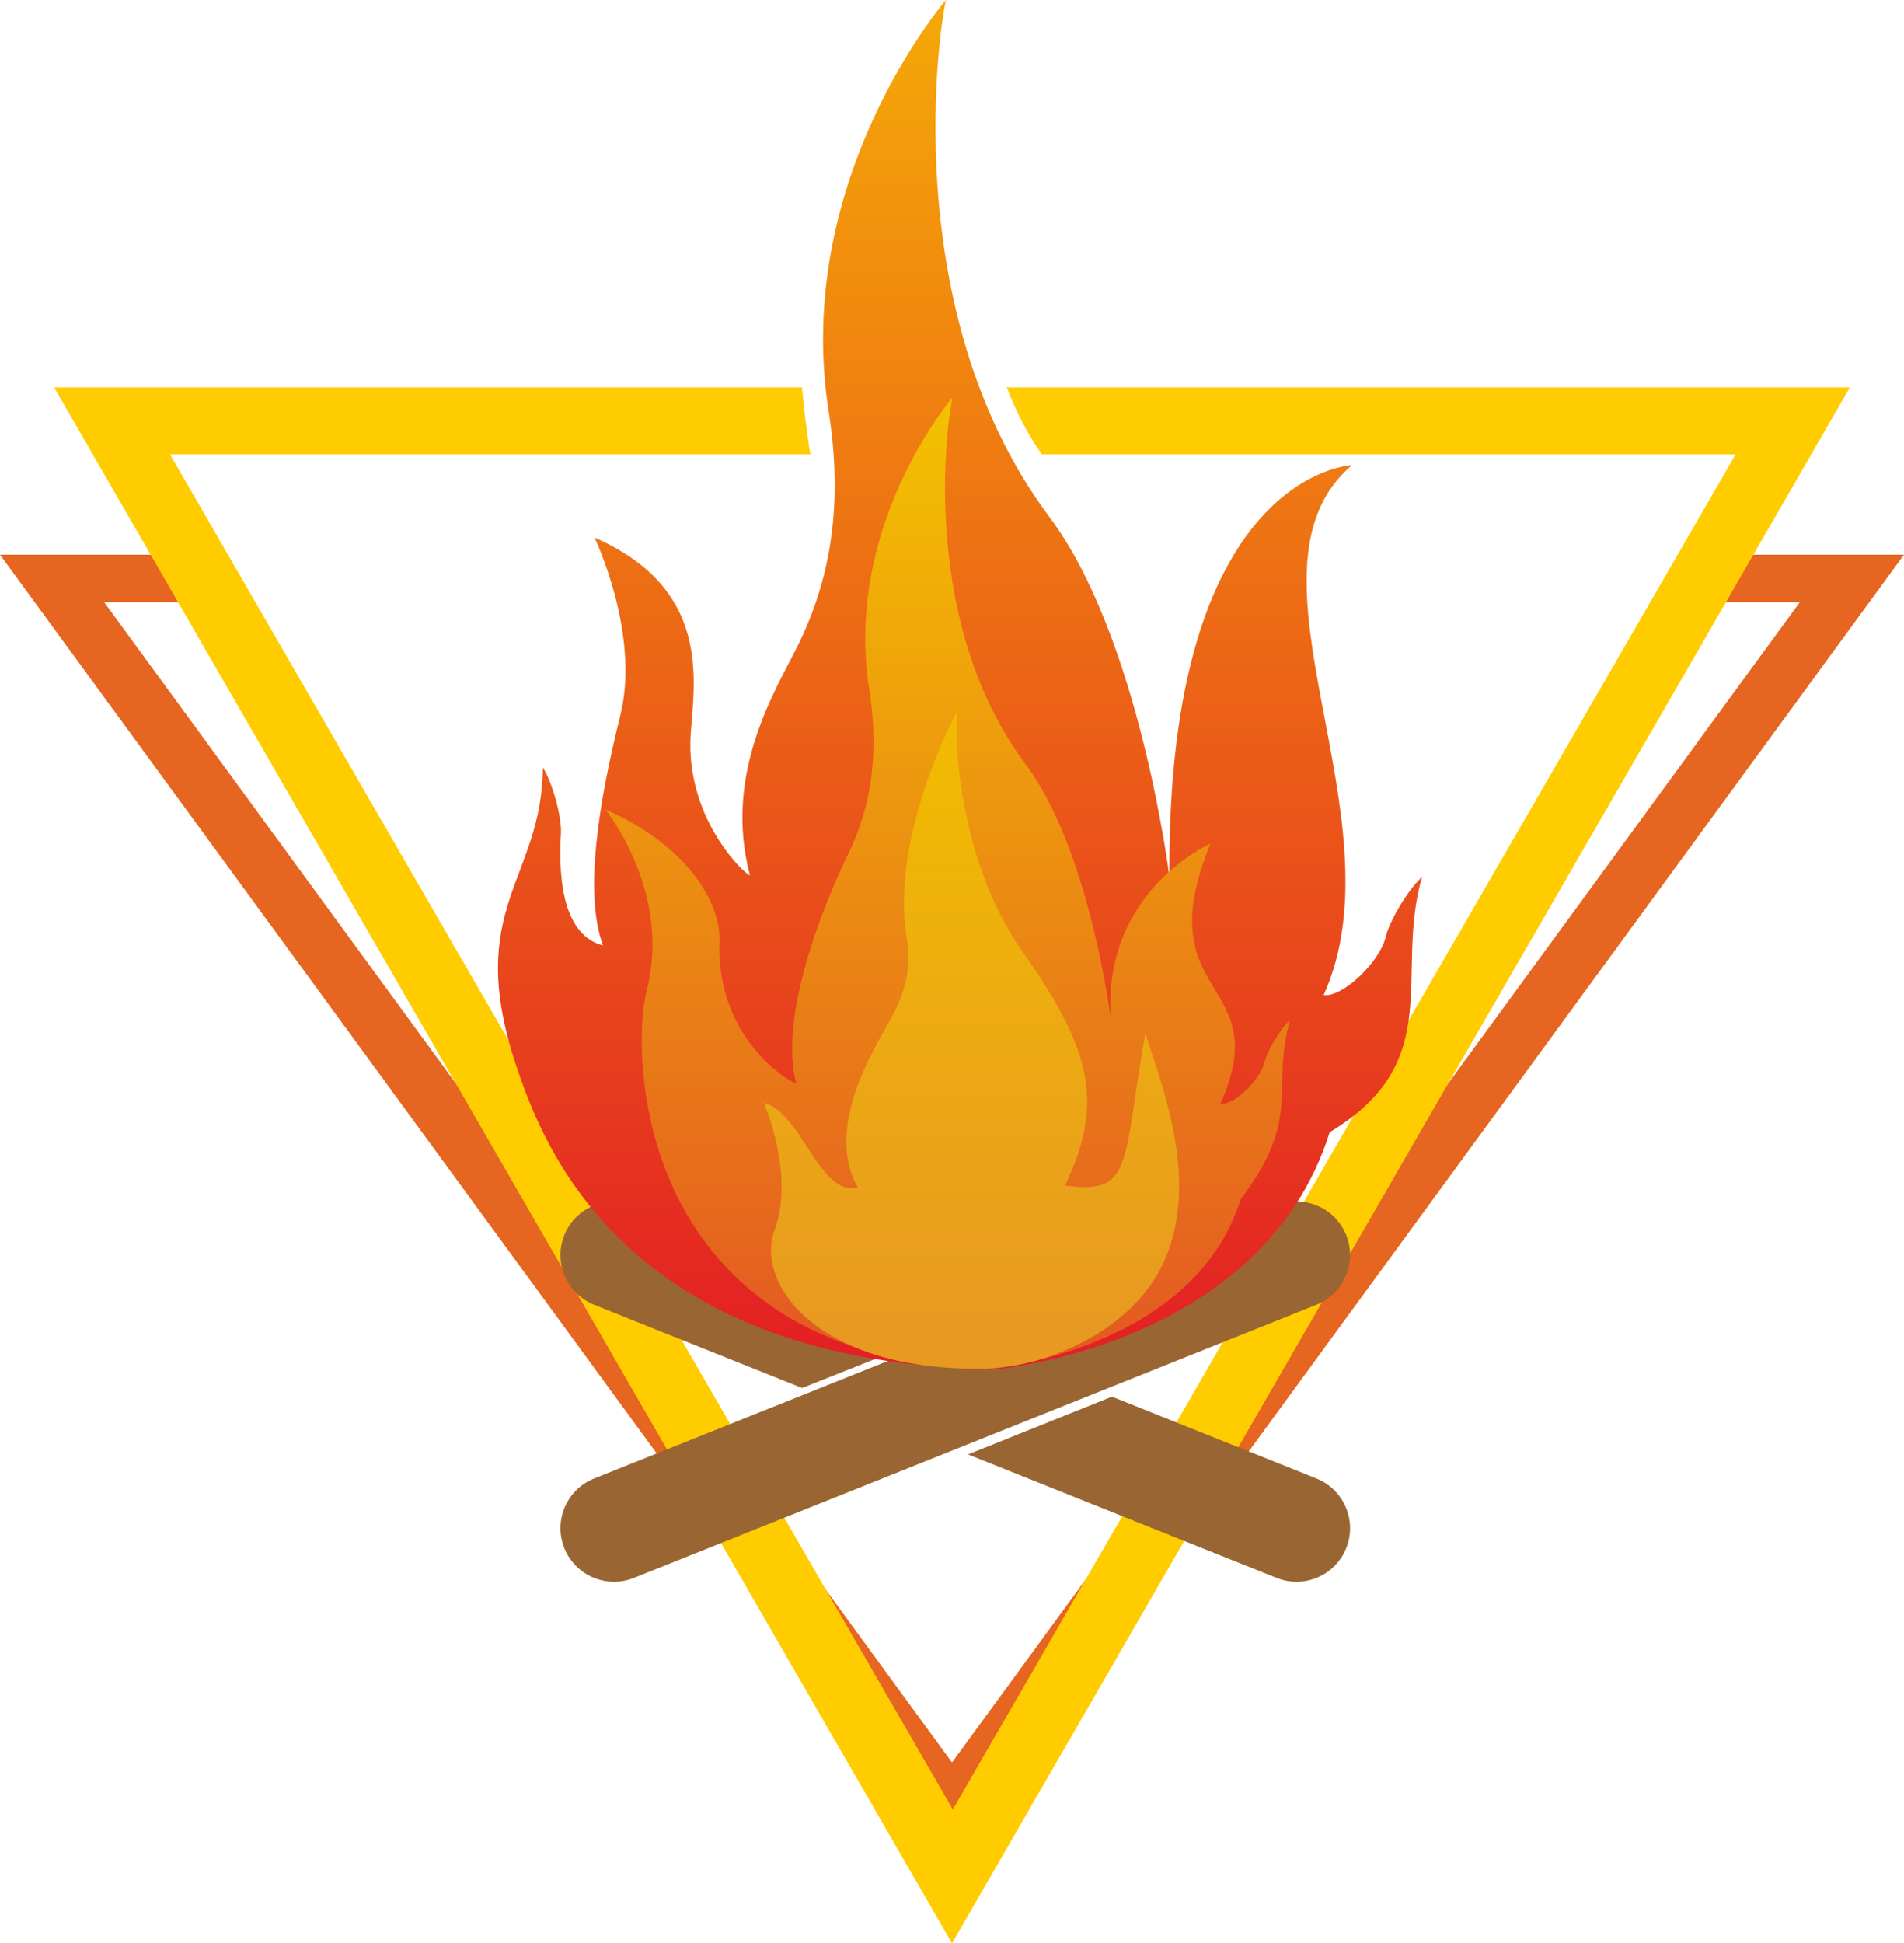 <svg xmlns="http://www.w3.org/2000/svg" xmlns:xlink="http://www.w3.org/1999/xlink" xmlns:xodm="http://www.corel.com/coreldraw/odm/2003" xml:space="preserve" width="342.346mm" height="349.253mm" style="shape-rendering:geometricPrecision; text-rendering:geometricPrecision; image-rendering:optimizeQuality; fill-rule:evenodd; clip-rule:evenodd" viewBox="0 0 34226.74 34917.3"> <defs> <style type="text/css"> .fil0 {fill:#E66521} .fil1 {fill:#FFCC00} .fil3 {fill:#996633;fill-rule:nonzero} .fil2 {fill:#996633;fill-rule:nonzero} .fil4 {fill:url(#id0)} .fil5 {fill:url(#id1)} .fil6 {fill:url(#id2)} </style> <linearGradient id="id0" gradientUnits="userSpaceOnUse" x1="17257.2" y1="24604.4" x2="17257.2" y2="0.08"> <stop offset="0" style="stop-opacity:1; stop-color:#E31E24"></stop> <stop offset="1" style="stop-opacity:1; stop-color:#F5A908"></stop> </linearGradient> <linearGradient id="id1" gradientUnits="userSpaceOnUse" x1="17096.69" y1="24604.4" x2="17096.69" y2="7147.57"> <stop offset="0" style="stop-opacity:1; stop-color:#E45723"></stop> <stop offset="1" style="stop-opacity:1; stop-color:#F3C200"></stop> </linearGradient> <linearGradient id="id2" gradientUnits="userSpaceOnUse" x1="17007.8" y1="24159.83" x2="17007.8" y2="12755.69"> <stop offset="0" style="stop-opacity:1; stop-color:#E79922"></stop> <stop offset="1" style="stop-opacity:1; stop-color:#F2BC00"></stop> </linearGradient> </defs> <g id="Layer_x0020_1">  <g id="_1683563526912"> <polygon class="fil0" points="31518.4,9967.05 30893.5,10819.04 32355,10819.04 17113.36,31667.37 1871.74,10819.04 3333.25,10819.04 2708.33,9967.05 -0.01,9967.05 17113.36,33375.59 34226.74,9967.05 "></polygon> <path class="fil1" d="M972.36 6960.18l16141.04 27957.12 16141.04 -27957.12 -9954.84 0 -2329.22 0 -2871.48 0c193.66,521.24 436.33,928.13 628.91,1202.8l983.95 0 3587.84 0 7901.11 0 0 0 -14072.62 24348.89 -14072.54 -24348.89 5834.05 0 2110.56 0 3566.81 0c-71.94,-428.82 -119.61,-860.35 -150.16,-1202.8l-3266.32 0 -2260.89 0 -7917.23 0z"></path> <g> <path class="fil2" d="M11037.83 28420.7c-381.85,0 -743.17,-228.78 -893.64,-604.98 -197.36,-493.43 42.62,-1053.43 536.01,-1250.76l3584.26 -1433.75 3292.18 -1316.88 5392.95 -2157.28c493.32,-197.33 1053.4,42.5 1250.72,535.93 197.37,493.46 -42.65,1053.46 -536,1250.76l-12269.43 4907.9c-117.14,46.87 -238.13,69.05 -357.06,69.05z"></path> <path class="fil3" d="M17018.31 23906.5l-5623.42 -2249.44c-493.49,-197.44 -1053.36,42.65 -1250.69,535.93 -197.36,493.46 42.62,1053.46 536.01,1250.76l3738.58 1495.5 2599.52 -1032.74z"></path> <path class="fil2" d="M23664.31 26564.96l-3675.72 -1470.31 -2587 1037.75 5547.99 2219.25c117.22,46.87 238.09,69.05 357.06,69.05 381.86,0 743.21,-228.89 893.67,-604.98 197.37,-493.43 -42.65,-1053.43 -536,-1250.76z"></path> </g> <g> <path class="fil4" d="M25562.86 15754.49c-297.44,281.46 -595.67,836.78 -648.35,1064.5 -111.49,481.74 -799.38,1112.21 -1119.41,1058.95 1432.92,-3191.99 -1698.44,-7646.08 508.42,-9521.22 0,0 -3335.78,130.16 -3281.84,7397.77 0,0 -531.34,-4293.7 -2157.1,-6466.19 -2634.75,-3520.81 -2045.61,-8411.52 -1860.72,-9288.3 0,0 -2767.78,3207.38 -2106.08,7401.04 300.47,1904.22 -77.29,3222.5 -551.78,4188.77 -386.1,786.35 -1352.05,2281 -866.69,4130.42 22.43,85.55 -1175.01,-936.31 -1061.98,-2549.75 66.96,-956.77 364.81,-2594.47 -1730.72,-3512.3 0,0 832.05,1726.11 462.24,3205.69 -369.81,1479.53 -662.52,3178.29 -308.11,4123.57 -365.95,-95.91 -847.69,-470.16 -756.82,-2023.41 13.58,-232.13 -117.6,-836.38 -325.64,-1175.44 -11.54,2024.07 -1430.79,2519.39 -477.4,5363.35 477.64,1424.77 1929.62,5342.83 8585.81,5452.44 0,0 4819.28,-390.87 6036.23,-4260.54 2110.88,-1274.11 1153.59,-2824.74 1659.93,-4589.37z"></path> <path class="fil5" d="M23190.91 18325.3c-210.94,199.72 -422.48,593.74 -459.84,755.28 -79.09,341.81 -566.93,789.1 -793.95,751.35 1016.31,-2264.78 -1338.27,-1845.22 -178.27,-4673.42 0,0 -1965.48,863.74 -1788.71,3166.79 0,0 -376.85,-3046.4 -1529.89,-4587.83 -1868.64,-2498.02 -1450.84,-5968.04 -1319.7,-6590.13 0,0 -1963.01,2275.65 -1493.68,5251.14 213.07,1351.08 -54.84,2286.36 -391.38,2971.96 -273.86,557.91 -1268.9,2775.56 -924.69,4087.74 15.91,60.71 -1446.43,-712.61 -1377.13,-2546.16 25.66,-679.77 -566.5,-1717.7 -2052.7,-2368.92 0,0 1208.24,1483 740.52,3270.3 -274.1,1047.37 -272.84,6544.45 6111.03,6790.99 0,0 3705.3,-307.76 4568.42,-3053.33 1126.34,-1491.63 530.87,-1973.76 889.97,-3225.77z"></path> <path class="fil6" d="M20588.37 18564.55c-413.74,2357.38 -211.49,2912.06 -1443.47,2734.86 682.09,-1431.94 524.06,-2384.35 -763.12,-4198.62 -1156.9,-1630.73 -1252.29,-3951.68 -1164.3,-4345.03 0,0 -1230.13,2234.51 -915.16,4115.78 143.03,854.22 -291.97,1409.74 -517.84,1843.25 -183.78,352.72 -923.99,1640.91 -365.44,2620.41 -672.33,190.52 -1009.06,-1345.44 -1689.38,-1522.61 0,0 565.4,1282.69 193.04,2288.06 -363.63,981.77 819.41,2557.45 3792.86,2488.36 1132.8,-26.33 2603.83,-695.52 3166.99,-1833.56 755.36,-1526.39 -62.45,-3405.34 -294.18,-4190.89z"></path> </g> </g> </g> </svg>